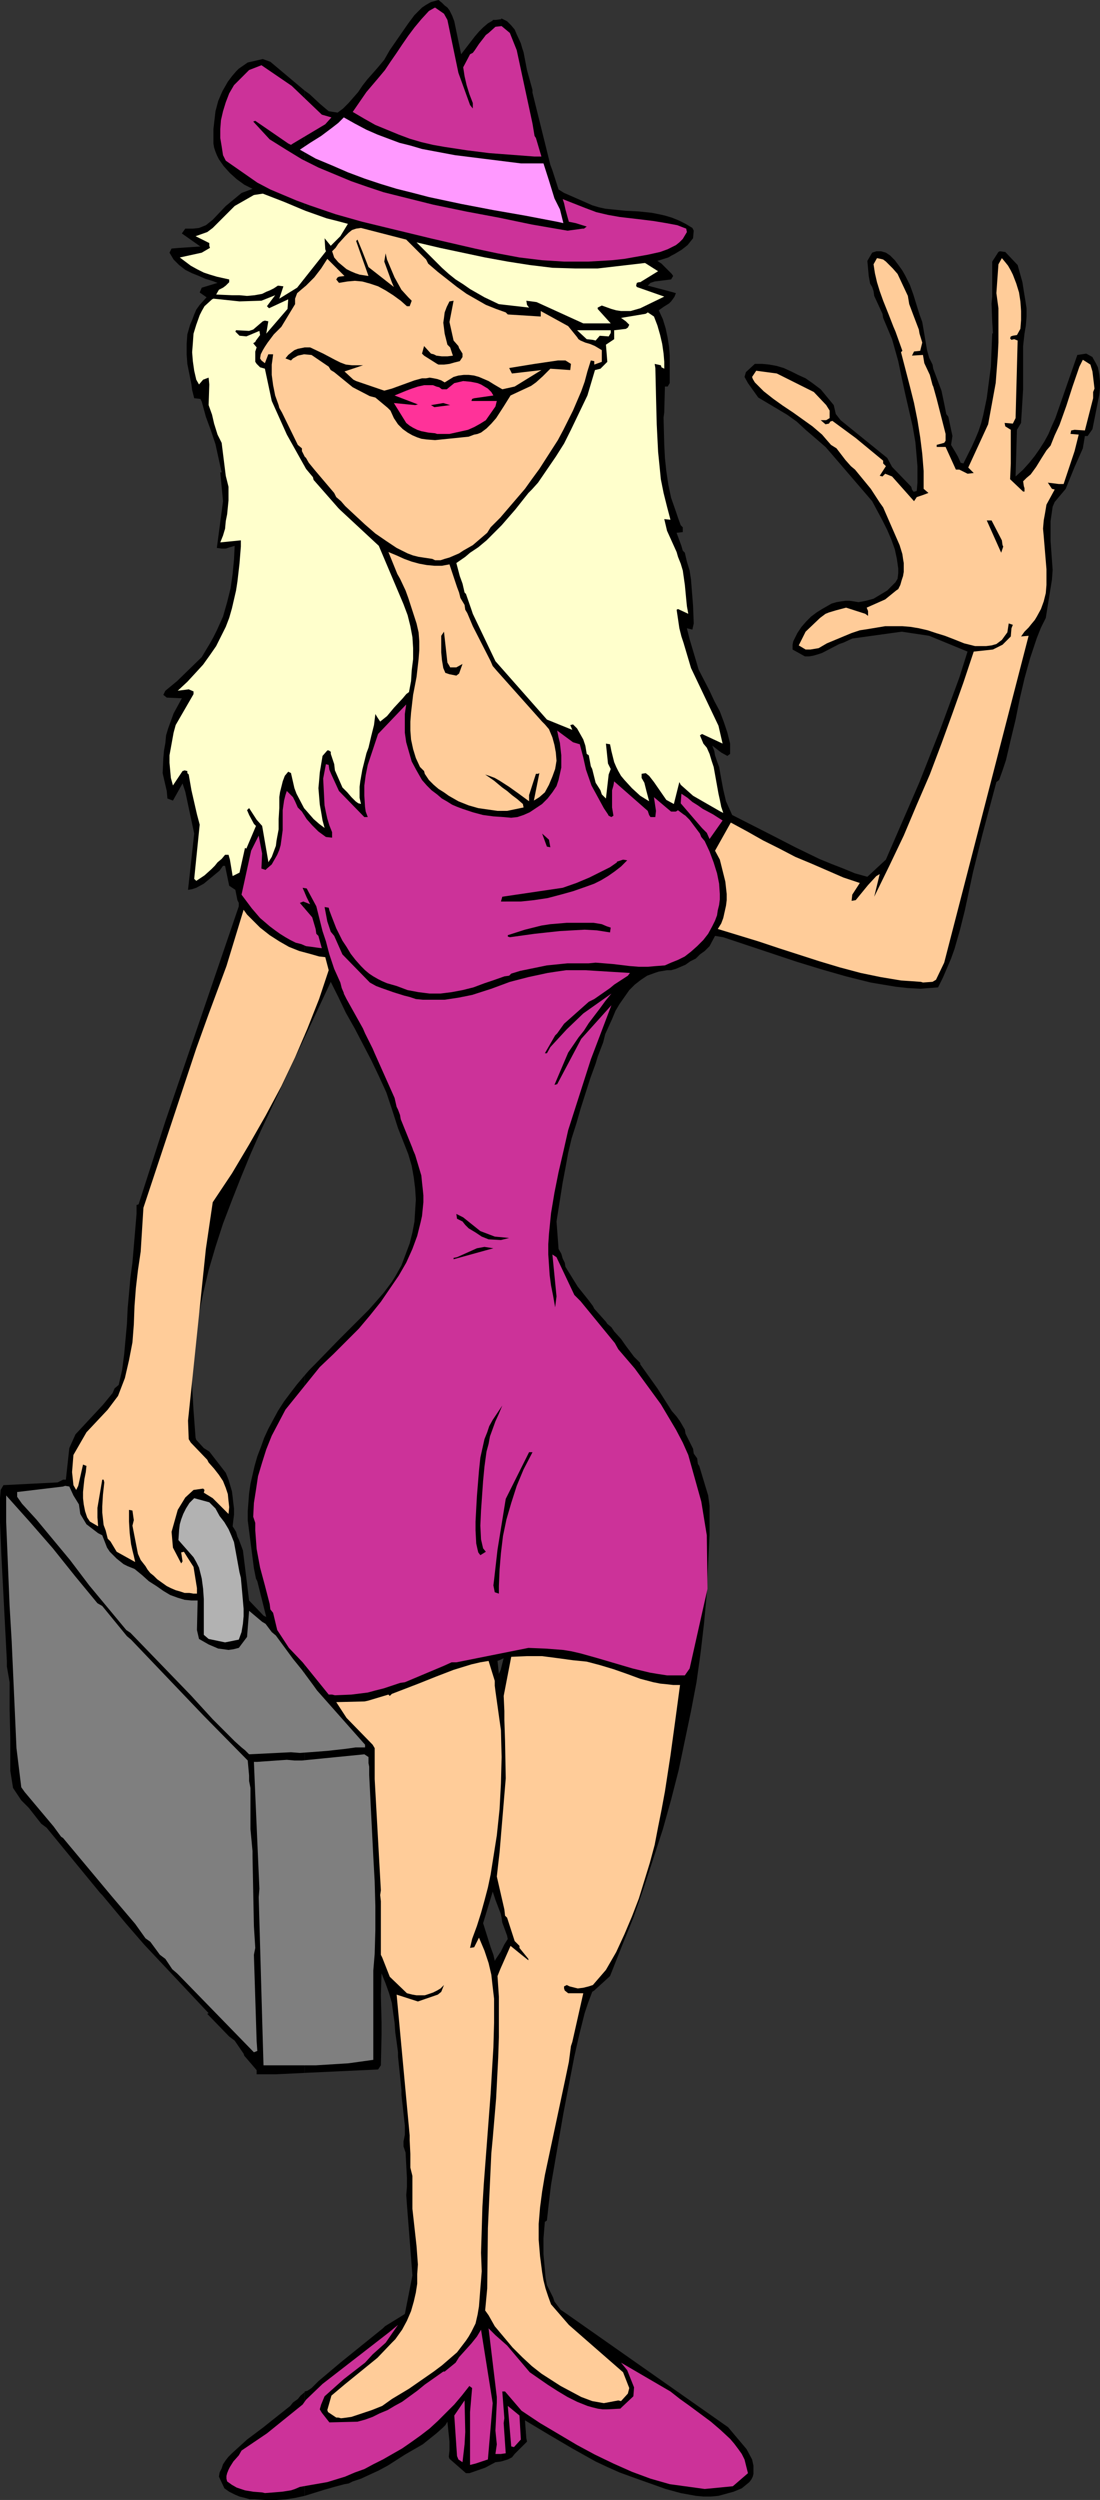 <?xml version="1.0" encoding="UTF-8" standalone="no"?>
<svg
   version="1.0"
   width="68.529mm"
   height="155.668mm"
   id="svg44"
   sodipodi:docname="Woman Waving 2.wmf"
   xmlns:inkscape="http://www.inkscape.org/namespaces/inkscape"
   xmlns:sodipodi="http://sodipodi.sourceforge.net/DTD/sodipodi-0.dtd"
   xmlns="http://www.w3.org/2000/svg"
   xmlns:svg="http://www.w3.org/2000/svg">
  <rect width="100%" height="100%" fill="#333333" stroke="none"/>
  <sodipodi:namedview
     id="namedview44"
     pagecolor="#ffffff"
     bordercolor="#000000"
     borderopacity="0.25"
     inkscape:showpageshadow="2"
     inkscape:pageopacity="0.0"
     inkscape:pagecheckerboard="0"
     inkscape:deskcolor="#d1d1d1"
     inkscape:document-units="mm" />
  <defs
     id="defs1">
    <pattern
       id="WMFhbasepattern"
       patternUnits="userSpaceOnUse"
       width="6"
       height="6"
       x="0"
       y="0" />
  </defs>
  <path
     style="fill:#000000;fill-opacity:1;fill-rule:evenodd;stroke:none"
     d="m 117.951,459.242 v 120.062 l 1.616,-0.485 0.969,-0.485 0.646,-0.808 2.908,-2.909 -0.162,-0.808 -0.323,-4.201 5.655,3.393 5.494,3.232 5.494,3.07 2.747,1.293 2.908,1.293 3.555,1.293 7.271,2.585 3.555,0.97 1.777,0.323 1.777,0.323 1.777,0.162 h 1.777 l 1.777,-0.162 1.777,-0.485 1.777,-0.485 1.939,-0.808 1.777,-1.454 0.485,-0.646 0.323,-0.646 0.162,-0.646 v -0.646 -1.293 l -0.323,-1.454 -1.293,-2.424 -4.363,-5.171 -38.455,-26.986 -0.969,-0.646 -1.454,-1.939 -0.323,-0.97 -1.454,-2.909 -0.323,-1.778 -0.162,-1.939 -0.323,-3.555 v -3.717 l 0.323,-3.878 0.485,-0.323 0.485,-4.363 0.485,-4.04 1.454,-8.403 1.454,-8.403 1.616,-8.403 0.969,-5.009 1.131,-5.009 1.293,-5.171 0.808,-2.424 0.969,-2.585 0.485,-0.323 3.716,-3.393 2.747,-6.948 2.747,-6.787 2.424,-6.948 2.262,-6.948 2.262,-6.948 1.939,-6.948 1.777,-6.948 1.454,-6.948 1.454,-6.948 1.293,-6.787 0.969,-6.948 0.808,-6.948 0.646,-6.948 0.323,-6.948 0.323,-6.948 v -6.787 l -0.323,-2.424 -2.1,-6.948 -0.323,-0.485 -0.162,-1.293 -0.808,-1.131 -0.162,-1.131 -1.777,-3.555 -0.162,-0.97 -1.131,-1.939 -0.808,-1.131 -1.131,-1.293 -3.393,-5.333 -4.039,-5.656 v -0.323 l -1.454,-1.454 -1.939,-2.585 -1.131,-1.616 -1.616,-1.778 -0.646,-0.97 -0.969,-0.808 -0.323,-0.485 -2.747,-3.07 -0.323,-0.646 -0.969,-1.293 -2.585,-3.232 -2.908,-4.686 -0.162,-0.97 -0.485,-0.97 -0.323,-1.131 -0.646,-1.131 -0.485,-6.464 1.454,-9.211 0.646,-3.393 0.646,-3.555 0.808,-3.393 1.131,-3.555 0.969,-3.393 1.131,-3.555 1.131,-3.555 1.293,-3.555 0.485,-1.616 1.293,-3.393 0.485,-1.939 1.616,-3.555 0.808,-1.939 0.969,-1.616 1.131,-1.616 1.131,-1.616 1.293,-1.293 1.454,-1.131 1.454,-0.97 1.777,-0.646 0.969,-0.323 0.969,-0.162 0.969,-0.162 h 0.969 l 1.131,-0.323 1.131,-0.485 1.131,-0.485 1.131,-0.808 1.293,-0.646 0.969,-0.97 1.131,-0.808 1.131,-1.131 1.293,-2.424 1.939,0.323 5.817,1.939 11.633,3.878 5.817,1.778 5.655,1.616 5.817,1.454 2.908,0.485 2.908,0.485 2.908,0.323 2.908,0.162 4.201,-0.323 1.131,-2.262 0.969,-2.262 0.969,-2.262 0.808,-2.262 1.293,-4.525 1.131,-4.525 0.969,-4.525 0.969,-4.525 1.131,-4.525 1.131,-4.525 3.232,-12.119 0.646,-0.485 0.808,-2.262 0.808,-2.424 1.131,-4.848 1.131,-4.686 0.969,-4.848 1.131,-4.848 1.293,-4.686 1.616,-4.848 0.969,-2.424 1.131,-2.262 1.454,-9.049 0.162,-2.262 -0.162,-2.262 -0.162,-2.262 -0.162,-2.262 v -2.424 -2.262 l 0.323,-2.262 0.162,-1.131 0.485,-1.131 2.585,-3.07 2.1,-5.171 1.939,-4.363 0.485,-2.909 h 0.646 l 1.131,-1.616 1.616,-8.08 0.162,-1.616 V 89.683 l -0.162,-1.616 -0.323,-1.616 -0.485,-0.97 -0.646,-1.131 -0.162,-0.323 -1.454,-0.808 -2.1,0.323 -1.293,3.717 -1.293,3.717 -1.293,3.717 -1.293,3.717 -0.808,1.777 -0.808,1.939 -0.969,1.778 -1.131,1.778 -1.131,1.616 -1.293,1.616 -1.454,1.616 -1.777,1.616 0.323,-10.988 0.969,-1.616 0.485,-7.918 V 81.442 l 0.323,-2.909 0.323,-1.939 0.162,-2.101 v -1.939 l -0.323,-2.101 -0.323,-1.939 -0.323,-2.101 -1.131,-4.04 -2.908,-3.07 -1.293,-0.162 -0.323,0.162 -1.454,2.262 v 8.241 l -0.162,1.616 0.162,4.363 0.162,2.585 -0.162,0.162 -0.323,7.756 -0.485,3.717 -0.485,3.717 -0.808,3.878 -0.485,1.939 -0.646,1.939 -0.808,1.939 -0.808,1.778 -0.969,1.939 -0.969,1.939 -0.646,-0.162 -0.646,-1.454 -0.646,-1.131 -0.969,-1.616 0.323,-2.101 -0.969,-4.525 -0.485,-0.646 -0.485,-2.424 -0.646,-3.07 -1.939,-5.171 -0.162,-0.97 -0.808,-1.616 -0.485,-1.778 -1.131,-6.625 -0.646,-1.778 -1.454,-4.686 -0.808,-2.262 -1.131,-2.262 -0.646,-1.131 -0.808,-1.131 -0.969,-1.293 -1.131,-1.131 -0.969,-0.646 -1.131,-0.323 h -1.131 l -0.969,0.323 -1.131,1.939 0.162,1.778 0.162,1.778 0.323,1.778 0.485,0.808 0.323,0.97 0.162,1.131 1.939,4.201 0.162,0.97 2.1,5.009 1.454,5.171 0.808,3.878 0.808,3.717 1.777,7.756 0.646,3.717 0.323,3.717 0.162,1.939 v 1.939 1.939 l -0.162,1.939 -0.485,0.162 h -0.323 l -0.323,-0.485 -0.162,-0.646 -4.524,-4.686 -1.131,-2.101 -10.987,-8.888 -1.131,-1.454 -0.485,-2.101 -3.07,-3.717 -1.939,-1.454 -1.616,-1.131 -1.777,-0.808 -1.616,-0.808 -1.777,-0.808 -1.616,-0.485 -1.777,-0.323 -1.616,-0.162 h -1.777 l -2.1,1.939 -0.323,1.131 0.808,1.454 2.424,3.393 6.786,4.04 1.131,0.808 1.131,0.808 2.1,1.939 2.262,1.939 2.424,2.101 1.131,1.293 8.887,10.342 0.969,1.131 2.424,4.525 1.131,2.262 0.969,2.262 0.808,2.262 0.485,2.262 0.323,2.262 v 1.131 l -0.162,1.293 -0.485,0.808 -1.939,1.939 -1.616,0.97 -1.616,0.97 -1.777,0.485 -0.808,0.162 -0.969,0.162 -0.969,-0.162 -1.131,-0.162 h -0.969 l -1.131,0.162 -0.969,0.162 -1.131,0.323 -1.131,0.646 -1.131,0.646 -1.293,0.808 -1.293,0.97 -1.131,1.131 -1.131,1.293 -0.969,1.454 -0.646,1.293 -0.323,0.646 -0.162,0.808 v 0.485 0.646 l 2.908,1.616 h 0.969 l 0.969,-0.162 1.131,-0.323 0.969,-0.323 4.039,-2.101 0.969,-0.323 2.1,-0.97 11.633,-1.616 6.463,0.97 9.048,3.717 -1.939,6.14 -2.262,6.14 -2.262,6.14 -2.424,6.14 -2.424,6.14 -2.585,5.979 -5.332,12.281 -4.363,4.04 -2.908,-0.808 -2.747,-1.131 -2.908,-1.131 -2.747,-1.131 -5.655,-2.747 -5.655,-2.909 -9.21,-4.686 -1.454,-3.232 -0.646,-2.747 -0.485,-2.585 -0.485,-2.747 -0.485,-1.293 -0.485,-1.454 -0.162,-0.97 -0.485,-1.293 2.1,1.616 1.454,0.808 0.646,-0.485 v -1.293 -1.131 l -0.646,-2.585 -0.808,-2.424 -0.969,-2.585 -1.293,-2.424 -1.131,-2.424 -2.585,-5.009 -0.323,-1.131 -1.777,-5.979 -0.646,-2.585 1.293,0.323 0.323,-1.454 -0.162,-4.201 -0.323,-4.04 -0.162,-2.101 -0.323,-2.101 -0.646,-2.101 -0.485,-2.101 -0.485,-0.485 -0.323,-1.131 -1.131,-3.07 1.454,-0.162 v -1.131 l -0.485,-0.485 -0.646,-1.778 -0.485,-1.454 -1.131,-3.232 -0.646,-3.07 -0.485,-3.232 -0.323,-3.07 -0.162,-3.232 -0.162,-6.302 0.162,-1.131 0.162,-6.14 h 0.646 l 0.485,-0.808 v -4.363 -2.101 l -0.162,-2.101 -0.323,-2.101 -0.485,-2.262 -0.646,-2.101 -0.969,-2.101 1.131,-0.808 1.293,-0.808 0.485,-0.485 0.485,-0.646 0.323,-0.485 0.323,-0.808 -1.131,-0.323 -5.494,-1.454 0.646,-0.646 0.969,-0.323 3.878,-0.485 0.485,-0.808 -0.323,-0.485 -2.424,-2.424 -0.969,-0.646 2.585,-0.808 0.808,-0.485 0.646,-0.323 1.616,-0.97 0.646,-0.485 0.808,-0.646 0.646,-0.808 0.646,-0.808 0.162,-1.778 -0.323,-0.646 -1.616,-0.97 -1.616,-0.808 -1.616,-0.646 -1.616,-0.485 -1.454,-0.323 -1.616,-0.323 -3.07,-0.323 -3.232,-0.162 -3.07,-0.323 -1.616,-0.162 -1.454,-0.323 -1.616,-0.485 -1.454,-0.646 -5.17,-2.262 -1.293,-0.808 -1.454,-4.525 -0.485,-1.293 -4.201,-16.967 v -0.646 l -1.293,-4.686 -0.808,-4.201 -0.323,-0.97 -0.323,-1.131 -0.969,-2.101 -0.485,-1.131 -0.808,-0.97 -0.969,-0.97 -1.293,-0.646 -0.162,0.162 V 390.566 l 0.646,-0.323 -0.646,2.585 v 57.688 l 0.162,0.808 0.162,1.131 1.131,3.07 0.162,0.808 -0.808,1.293 z"
     id="path1" />
  <path
     style="fill:#000000;fill-opacity:1;fill-rule:evenodd;stroke:none"
     d="M 117.951,390.566 V 4.525 l -1.293,0.162 V 447.123 l 1.293,3.393 v -57.688 l -0.485,1.131 -0.323,-3.07 z"
     id="path2" />
  <path
     style="fill:#000000;fill-opacity:1;fill-rule:evenodd;stroke:none"
     d="m 117.951,579.304 v -120.062 l -1.293,1.939 v 118.285 z"
     id="path3" />
  <path
     style="fill:#000000;fill-opacity:1;fill-rule:evenodd;stroke:none"
     d="M 116.658,447.123 V 4.686 h -0.646 v 0.162 l -1.131,0.646 -1.131,0.97 -0.969,0.97 -0.969,1.131 -1.616,2.101 -1.616,2.101 -1.616,-7.756 -0.485,-1.293 -0.646,-1.293 -0.485,-0.646 -0.646,-0.485 -0.646,-0.646 L 103.247,0 v 0 l -1.777,0.485 -1.131,0.646 -0.969,0.646 -0.808,0.808 -0.969,0.97 -1.454,1.939 -1.454,2.101 -1.454,2.101 -1.454,2.101 -1.293,2.262 -1.616,1.939 -2.424,2.747 -1.131,1.454 -0.969,1.454 -1.131,1.293 -1.131,1.293 -1.293,1.293 -1.293,0.97 -2.1,-0.323 -2.1,-1.778 -2.424,-2.262 -1.131,-0.808 V 244.164 l 6.14,-13.089 1.777,3.555 1.777,3.717 2.1,3.717 1.939,3.717 1.939,3.717 1.777,3.717 1.777,3.878 1.293,3.878 1.454,4.525 2.424,6.14 0.808,2.747 0.485,2.747 0.323,2.585 0.162,2.585 -0.323,5.171 -0.485,2.585 -0.646,2.585 -0.969,2.585 -0.969,2.585 -1.454,2.585 -0.808,1.293 -0.969,1.293 -0.969,1.293 -1.131,1.293 -1.131,1.293 -1.293,1.454 -7.109,7.11 -5.494,5.656 -1.293,1.293 -1.131,1.293 v 164.177 l 17.289,-0.808 0.646,-0.97 0.162,-7.11 v -3.07 l -0.162,-6.302 0.162,-5.171 0.969,2.424 0.808,2.262 0.646,2.262 0.323,2.424 0.323,2.262 0.162,2.262 0.323,2.262 0.323,2.424 v 0.97 l 0.808,7.918 v 1.131 l 0.808,7.272 v 2.101 l -0.323,1.616 v 1.131 l 0.485,1.454 0.323,5.979 v 1.131 0.97 l -0.162,1.939 0.162,2.262 1.293,16.644 -1.777,9.049 -0.485,0.323 -4.201,2.585 -0.485,0.485 -10.018,8.08 -5.17,4.363 -1.616,1.616 -0.969,0.646 -0.646,0.162 v 0.162 24.4 l 4.686,-1.454 2.262,-0.646 2.424,-0.646 0.969,-0.162 0.969,-0.485 1.939,-0.646 2.1,-0.97 2.1,-0.97 2.1,-1.131 4.039,-2.585 4.201,-2.424 1.616,-1.293 1.616,-1.293 1.454,-1.293 0.646,-0.646 0.485,-0.808 0.485,4.686 v 2.101 l -0.162,1.454 0.162,0.485 3.878,3.393 h 0.808 l 0.485,-0.162 3.232,-1.131 2.424,-1.293 v -118.285 l -0.162,0.323 -0.323,-1.454 -0.646,-1.778 -1.777,-5.656 2.262,-7.433 0.485,1.454 z"
     id="path4" />
  <path
     style="fill:#000000;fill-opacity:1;fill-rule:evenodd;stroke:none"
     d="M 71.74,244.164 V 21.33 l -8.079,-6.787 -1.777,-0.646 -3.555,0.808 -2.1,1.454 -0.646,0.646 -0.969,1.131 -0.969,1.293 -0.646,1.131 -0.646,1.131 -0.485,1.131 -0.485,1.131 -0.646,2.424 -0.485,4.201 v 1.616 0.808 0.97 l 0.162,0.97 0.323,0.97 0.323,0.808 0.485,0.97 1.131,1.616 1.454,1.616 1.616,1.454 1.777,1.293 1.939,0.97 -2.585,0.97 -3.716,3.07 -3.07,3.232 -0.808,0.646 -0.808,0.646 -0.808,0.323 -0.808,0.323 -1.454,0.162 H 43.626 l -0.808,1.131 4.363,3.07 -4.847,0.323 -1.939,0.162 -0.485,0.97 0.485,0.808 0.485,0.808 0.646,0.646 0.646,0.646 1.454,1.131 1.616,0.808 1.616,0.646 1.454,0.646 1.616,0.485 1.293,0.485 -3.716,1.131 -0.485,1.131 1.616,1.131 -1.616,1.778 -0.808,1.131 -0.485,1.131 -0.485,1.293 -0.485,1.131 -0.646,2.262 -0.162,2.262 v 2.424 l 0.162,2.262 0.485,2.424 0.485,2.424 0.162,1.293 0.485,1.939 1.454,0.162 0.323,0.646 0.969,3.555 1.131,3.07 1.131,3.393 1.454,6.625 h -0.323 l 0.646,6.787 -1.454,10.988 1.131,0.162 h 0.969 l 0.969,-0.323 1.131,-0.323 -0.162,3.232 -0.323,3.393 -0.485,3.393 -0.808,3.232 -0.969,3.393 -1.454,3.232 -0.808,1.616 -0.808,1.454 -0.969,1.616 -0.969,1.616 -5.817,5.656 -2.747,2.262 -0.485,0.97 0.808,0.646 3.555,0.162 -0.969,1.778 -0.969,1.778 -0.646,1.778 -0.646,1.778 -0.485,1.616 -0.162,1.778 -0.323,1.778 -0.162,1.778 -0.162,3.555 0.969,4.201 0.162,1.778 1.293,0.485 2.262,-4.04 0.646,1.939 2.1,9.857 -1.454,13.25 0.969,-0.162 0.969,-0.323 1.777,-0.97 3.716,-3.07 0.808,-1.131 h 0.485 l 0.969,4.686 1.454,0.97 0.485,2.424 0.323,0.646 v 0.808 l -9.048,26.501 -8.24,24.077 -6.301,19.553 -0.485,0.162 v 2.101 l -0.969,11.473 -0.485,3.555 -0.323,3.717 -0.323,3.555 -0.162,3.555 -0.323,3.555 -0.323,3.555 -0.485,3.717 -0.808,3.555 -0.969,0.808 -0.485,1.131 -2.262,2.747 -6.463,6.948 -1.454,3.232 -0.808,7.433 h -0.646 l -1.293,0.646 -12.765,0.646 -0.646,1.131 L 0,352.592 v 1.939 3.717 l 0.162,3.878 0.162,3.878 1.293,24.885 v 1.293 l 0.646,3.717 v 6.464 l 0.162,6.625 v 1.778 5.979 l 0.646,4.04 1.939,2.909 1.777,1.778 2.908,3.717 1.293,0.97 12.603,15.351 0.485,0.485 5.655,6.787 4.201,4.848 15.188,16.159 -0.323,0.162 5.17,5.333 1.293,0.97 2.1,3.07 0.162,0.485 2.908,3.393 v 0.97 h 4.524 l 6.786,-0.323 V 323.667 l -1.777,2.101 -1.616,2.101 -1.454,1.939 -1.454,2.262 -1.131,2.101 -1.131,2.101 -0.969,2.101 -0.808,2.262 -0.808,2.101 -0.646,2.262 -0.485,2.101 -0.485,2.101 -0.323,2.262 -0.162,2.101 -0.162,2.101 v 2.101 l 1.454,11.311 0.485,2.424 0.323,0.646 0.323,1.293 1.777,7.11 -0.646,-0.323 -3.393,-3.555 -1.454,-11.796 -0.969,-2.585 -0.323,-0.646 -0.323,-1.131 -0.485,-0.808 -0.323,-0.485 0.162,-1.454 0.162,-1.293 v -1.454 l -0.162,-1.293 -0.162,-1.454 -0.162,-1.293 -0.808,-2.747 -0.646,-1.616 -3.878,-5.009 -1.293,-0.808 -1.777,-1.939 -0.162,-0.485 -0.485,-6.464 -0.162,-2.909 -0.162,-2.585 v -2.909 l 0.162,-2.585 0.485,-5.494 0.808,-5.494 1.131,-5.494 1.293,-5.494 1.616,-5.494 1.777,-5.494 2.1,-5.494 2.1,-5.332 2.262,-5.494 2.424,-5.494 5.17,-10.988 z"
     id="path5" />
  <path
     style="fill:#000000;fill-opacity:1;fill-rule:evenodd;stroke:none"
     d="m 71.74,587.384 v -24.4 l -0.969,0.808 -0.646,0.808 -1.131,0.808 -0.646,0.808 -4.686,3.717 -1.616,1.293 -3.878,2.909 -1.777,1.616 -1.777,1.616 -0.808,0.808 -0.646,0.808 -0.646,0.97 -0.323,0.97 -0.485,0.97 -0.162,0.97 1.293,2.747 1.131,0.808 1.293,0.646 1.131,0.485 1.293,0.323 1.131,0.323 h 1.131 l 2.424,0.162 h 0.485 2.262 l 2.262,-0.162 2.1,-0.323 z"
     id="path6" />
  <path
     style="fill:#cc3299;fill-opacity:1;fill-rule:evenodd;stroke:none"
     d="m 61.722,586.576 -2.1,-0.162 -1.939,-0.323 -0.969,-0.323 -0.969,-0.323 -1.131,-0.646 -1.131,-0.808 -0.162,-0.646 v -0.646 l 0.162,-0.646 0.323,-0.808 0.323,-0.646 0.808,-1.293 1.293,-1.454 0.646,-1.131 5.978,-4.04 8.402,-6.787 0.808,-1.131 3.878,-3.717 15.834,-12.281 1.939,-1.616 -2.908,4.201 -3.07,2.747 -1.777,1.939 -5.009,3.878 -4.524,4.04 -0.808,1.939 -0.323,1.131 0.485,0.808 1.777,2.262 6.625,-0.162 1.777,-0.485 1.777,-0.646 1.616,-0.808 1.939,-0.808 1.616,-0.97 1.777,-0.97 1.777,-1.293 1.777,-1.293 1.777,-1.454 4.363,-3.07 h 0.323 l 2.585,-2.101 0.808,-1.293 2.908,-3.232 1.293,-1.616 0.485,-0.808 0.485,-0.808 2.747,17.29 -1.131,13.25 -0.485,0.162 -2.424,0.808 -1.293,0.323 v -5.656 -6.787 l 0.485,-5.656 -0.646,-0.485 -1.777,2.262 -1.777,2.101 -1.939,1.939 -1.939,1.939 -1.939,1.778 -2.1,1.616 -2.262,1.616 -2.1,1.454 -2.262,1.293 -2.262,1.293 -2.262,1.131 -2.1,1.131 -2.262,0.808 -2.262,0.97 -2.1,0.646 -2.1,0.646 -3.716,0.646 -2.747,0.485 -1.131,0.485 -0.969,0.323 -2.1,0.323 -1.939,0.162 -2.1,0.162 z"
     id="path7" />
  <path
     style="fill:#cc3299;fill-opacity:1;fill-rule:evenodd;stroke:none"
     d="m 165.939,585.768 -8.24,-1.131 -4.524,-1.293 -4.363,-1.616 -4.363,-1.939 -4.363,-2.101 -4.201,-2.262 -4.363,-2.585 -4.363,-2.585 -4.363,-2.909 -3.878,-4.525 h -0.646 l 0.485,6.302 -0.162,1.131 0.485,7.11 -1.131,0.162 h -1.293 l 0.323,-2.262 -0.323,-3.232 0.323,-6.625 v -1.293 l -1.939,-16.159 1.616,1.616 2.747,2.424 5.332,6.302 2.1,1.454 2.1,1.454 2.262,1.454 2.424,1.454 2.262,1.131 2.424,0.97 1.131,0.323 1.293,0.323 1.131,0.162 h 1.131 l 3.07,-0.162 0.323,-0.323 2.747,-2.585 0.162,-2.101 -1.616,-4.04 -1.454,-1.778 11.633,6.787 2.262,1.778 2.262,1.616 5.009,3.717 2.262,1.939 2.262,2.101 0.969,1.131 0.969,1.293 0.808,1.131 0.646,1.293 0.808,3.232 -3.555,3.07 z"
     id="path8" />
  <path
     style="fill:#cc3299;fill-opacity:1;fill-rule:evenodd;stroke:none"
     d="m 108.902,579.466 -0.969,-0.646 -0.323,-0.808 -0.646,-9.534 2.424,-3.555 0.162,7.433 -0.162,2.909 z"
     id="path9" />
  <path
     style="fill:#cc3299;fill-opacity:1;fill-rule:evenodd;stroke:none"
     d="m 120.374,575.749 -0.808,-9.534 2.747,2.262 0.323,5.656 -1.616,1.778 z"
     id="path10" />
  <path
     style="fill:#ffcc99;fill-opacity:1;fill-rule:evenodd;stroke:none"
     d="m 79.657,568.962 h -0.485 l -1.939,-1.293 -0.162,-0.485 0.969,-3.393 3.07,-2.585 7.756,-6.302 3.393,-3.555 0.808,-0.808 1.616,-2.262 1.131,-2.101 0.969,-2.262 0.646,-2.262 0.485,-2.101 0.323,-2.101 v -2.262 l 0.162,-2.262 -0.323,-4.363 -0.485,-4.363 -0.485,-4.363 v -2.262 -2.101 -3.393 l -0.485,-1.939 v -1.131 -2.101 l -0.162,-3.232 v -1.131 l -3.07,-33.126 5.009,1.616 4.686,-1.616 0.808,-0.646 0.646,-1.616 -0.808,0.808 -0.808,0.485 -0.969,0.485 -0.969,0.323 -0.969,0.323 h -0.969 -0.969 l -0.969,-0.162 -1.293,-0.323 -4.039,-3.878 -1.777,-4.525 -0.323,-0.646 v -12.604 l -0.162,-1.454 0.162,-1.131 -1.454,-26.178 v -7.272 l -0.485,-0.808 -6.14,-6.302 -2.424,-3.717 6.625,-0.162 0.808,-0.162 4.847,-1.454 0.323,0.323 0.485,-0.485 6.301,-2.424 4.039,-1.616 4.201,-1.616 2.1,-0.646 2.1,-0.646 2.1,-0.485 1.939,-0.323 1.454,4.686 v 1.131 l 0.162,1.293 1.293,9.211 0.162,6.302 -0.162,6.14 -0.323,6.14 -0.646,6.14 -0.969,6.14 -0.485,3.07 -0.646,3.07 -0.808,3.07 -0.808,2.909 -0.969,3.07 -1.131,3.07 -0.485,2.101 0.969,-0.162 1.131,-2.262 1.293,3.07 0.485,1.454 0.485,1.454 0.646,2.747 0.323,2.909 0.323,2.747 v 2.909 2.747 l -0.162,5.817 -0.323,5.333 -0.323,5.494 -0.808,10.665 -0.808,10.665 -0.323,5.332 -0.162,5.494 -0.162,5.333 0.162,4.363 -0.162,2.101 -0.162,1.939 -0.323,4.201 -0.323,1.939 -0.485,2.101 -0.485,0.97 -0.485,0.97 -0.646,1.131 -0.646,0.97 -2.1,2.747 -3.555,3.07 -1.939,1.454 -5.817,4.04 -4.039,2.424 -1.131,0.808 -1.131,0.808 -2.424,0.97 -2.424,0.808 -2.424,0.808 -1.131,0.162 -1.293,0.162 z"
     id="path11" />
  <path
     style="fill:#ffcc99;fill-opacity:1;fill-rule:evenodd;stroke:none"
     d="m 142.187,565.569 -2.747,-0.485 -2.585,-0.97 -2.424,-1.293 -2.424,-1.293 -2.262,-1.454 -2.262,-1.454 -2.262,-1.778 -2.262,-2.101 -2.262,-2.262 -4.201,-5.009 -1.454,-2.585 -0.808,-1.131 0.485,-5.171 0.162,-14.22 0.808,-17.613 0.323,-3.393 0.808,-9.534 0.485,-9.534 0.162,-4.848 v -4.848 -4.686 l -0.323,-4.848 0.646,-1.616 2.424,-5.494 2.585,2.101 1.616,1.293 v -0.323 l -2.1,-2.585 v -0.485 l -1.131,-1.131 -1.777,-5.494 -0.485,-0.485 -0.162,-1.454 -1.777,-7.756 0.323,-2.909 0.323,-2.747 0.485,-5.817 0.485,-5.817 0.485,-5.817 -0.162,-8.726 -0.162,-5.009 v -2.101 l -0.162,-3.555 1.777,-9.211 3.716,-0.162 h 3.555 l 3.716,0.485 3.555,0.485 1.616,0.162 1.616,0.162 3.07,0.808 3.232,0.97 3.232,1.131 3.07,1.131 3.07,0.808 1.616,0.323 1.616,0.162 1.454,0.162 h 1.616 l -1.131,8.403 -1.131,8.241 -1.293,8.403 -0.808,4.363 -0.808,4.04 -0.808,4.201 -1.131,4.201 -1.293,4.201 -1.293,4.201 -1.616,4.201 -1.777,4.201 -1.939,4.201 -2.424,4.201 -3.07,3.555 -0.969,0.323 -1.293,0.323 -1.293,0.162 -1.293,-0.323 -0.646,-0.162 -0.646,-0.323 -0.646,0.323 v 0.485 l 0.162,0.485 0.808,0.646 h 3.555 l -2.585,11.473 -0.323,0.97 -0.485,3.717 -0.808,3.878 -1.616,7.595 -1.616,7.595 -1.616,7.595 -0.646,3.878 -0.485,3.717 -0.323,3.878 v 3.717 l 0.323,3.878 0.485,3.717 0.323,1.939 0.485,1.939 0.646,1.939 0.646,1.778 4.201,4.848 3.878,3.393 8.887,7.756 1.454,3.717 -0.323,1.293 -1.616,1.778 -0.646,-0.162 z"
     id="path12" />
  <path
     style="fill:#7f7f7f;fill-opacity:1;fill-rule:evenodd;stroke:none"
     d="m 62.045,486.066 -0.162,-5.494 -0.969,-34.096 0.162,-1.939 -0.969,-22.138 -0.323,-7.756 h 0.808 l 6.948,-0.485 1.777,0.162 h 1.777 l 14.703,-1.454 0.969,0.646 v 1.454 l 0.162,0.808 v 1.939 l 0.969,19.229 0.323,5.817 0.162,5.817 v 5.656 l -0.162,5.656 -0.323,3.878 v 15.998 5.009 l -5.817,0.808 -7.756,0.485 h -0.969 -2.585 -4.039 -1.131 z"
     id="path13" />
  <path
     style="fill:#7f7f7f;fill-opacity:1;fill-rule:evenodd;stroke:none"
     d="m 59.783,482.996 -17.45,-17.937 -0.646,-0.646 -1.131,-0.97 -1.616,-2.424 -1.293,-0.97 -2.262,-3.07 -1.131,-0.808 -2.424,-3.393 -5.494,-6.464 -11.472,-13.735 -0.485,-0.323 -1.777,-2.424 L 5.817,421.753 5.009,420.622 3.878,411.411 3.393,400.584 2.747,386.203 2.262,377.962 1.454,358.248 v -2.101 -1.131 -3.07 l 2.747,3.07 2.747,3.07 5.494,6.302 5.17,6.464 5.332,6.464 1.131,0.646 5.817,7.11 0.969,0.808 17.127,17.937 10.341,10.503 0.323,3.555 v 1.293 l 0.323,1.616 v 9.695 l 0.485,5.171 v 1.293 l 0.323,16.321 0.323,5.171 -0.323,1.616 0.646,20.36 0.162,2.262 z"
     id="path14" />
  <path
     style="fill:#7f7f7f;fill-opacity:1;fill-rule:evenodd;stroke:none"
     d="m 58.652,412.865 -0.969,-0.97 -0.808,-0.646 -1.616,-1.454 -5.17,-5.171 -5.17,-5.656 -14.219,-14.705 -0.969,-0.646 -8.725,-10.503 -4.524,-5.979 -7.917,-9.534 -3.393,-3.717 -1.131,-1.616 v -1.131 l 10.826,-1.293 0.485,-0.162 0.969,0.162 0.969,2.101 1.293,2.101 0.323,2.262 1.454,2.424 2.747,2.101 0.969,0.485 1.131,2.909 0.646,0.97 0.808,0.808 0.808,0.808 0.808,0.646 0.808,0.646 0.969,0.485 0.808,0.323 0.808,0.323 1.777,1.454 1.616,1.454 1.777,1.131 1.616,1.131 1.616,0.97 1.777,0.646 1.616,0.485 1.616,0.162 h 1.454 l -0.162,6.948 0.485,2.101 2.262,1.293 1.131,0.485 1.131,0.485 1.293,0.162 1.131,0.162 1.131,-0.162 1.293,-0.323 1.939,-2.585 0.485,-6.14 3.07,2.585 0.808,0.485 1.454,1.939 0.969,0.808 4.039,5.494 2.1,2.585 2.747,3.717 0.808,1.131 11.31,12.766 v 0.646 h -2.262 l -2.262,0.323 -4.363,0.485 -4.201,0.323 -2.262,0.162 -2.1,-0.162 z"
     id="path15" />
  <path
     style="fill:#cc3299;fill-opacity:1;fill-rule:evenodd;stroke:none"
     d="m 78.203,398.807 h -0.808 l -6.14,-7.595 -3.232,-3.393 -2.747,-4.201 -0.969,-4.04 -0.646,-0.808 -0.162,-1.293 -1.131,-4.363 -1.131,-4.201 -0.808,-4.363 -0.323,-4.363 v -1.778 l -0.485,-1.454 0.162,-3.232 0.485,-3.07 0.485,-3.232 0.969,-3.232 0.969,-3.07 1.293,-3.232 1.616,-3.07 1.616,-3.07 8.079,-10.019 3.232,-3.07 3.07,-3.07 2.908,-2.909 2.585,-3.07 2.585,-3.232 2.1,-3.07 2.1,-3.07 1.777,-3.07 1.454,-3.232 1.131,-3.07 0.808,-3.232 0.323,-1.454 0.162,-1.616 0.162,-1.616 v -1.616 l -0.162,-1.616 -0.162,-1.454 -0.162,-1.616 -0.485,-1.616 -0.485,-1.616 -0.485,-1.616 -0.485,-1.131 -0.162,-0.485 -2.747,-6.787 -0.162,-0.97 -0.485,-1.293 -0.323,-0.646 -0.485,-2.101 -4.686,-10.503 -0.485,-1.131 -1.777,-3.555 -0.485,-1.131 -3.878,-6.948 -0.646,-1.293 v -0.162 l -0.485,-1.131 -0.323,-1.293 -1.454,-3.232 -1.131,-3.393 -0.808,-3.07 -0.808,-2.424 -1.454,-5.817 -2.262,-4.201 -0.969,-0.162 0.969,2.262 0.808,1.616 -1.616,-0.646 -0.808,0.323 2.908,3.393 0.808,2.747 0.162,1.131 0.485,0.485 0.808,2.909 -1.293,-0.162 -1.131,-0.162 -1.293,-0.162 -1.131,-0.485 -1.293,-0.323 -1.293,-0.646 -1.131,-0.646 -1.293,-0.808 -1.131,-0.808 -1.293,-0.97 -2.262,-1.939 -1.939,-2.262 -1.939,-2.585 -0.485,-0.646 2.262,-10.342 1.777,-3.555 0.808,4.201 -0.162,3.555 0.969,0.323 0.323,-0.323 1.131,-0.97 0.646,-1.131 0.646,-1.131 0.485,-1.131 0.323,-1.131 0.162,-1.131 0.323,-2.424 v -4.686 l 0.323,-2.262 0.323,-1.293 0.323,-0.97 1.454,1.454 0.485,0.97 0.646,1.454 0.969,0.97 1.131,1.778 1.293,1.454 1.454,1.454 1.777,1.293 1.454,0.162 v -1.293 l -0.646,-1.616 -0.485,-1.616 -0.323,-1.454 -0.323,-1.616 -0.162,-3.232 -0.162,-3.07 0.646,-3.393 0.646,0.162 0.162,1.131 0.485,1.131 1.777,3.878 5.978,6.14 h 0.808 l -0.485,-1.293 -0.162,-1.131 -0.162,-2.585 v -2.424 l 0.323,-2.424 0.485,-2.424 0.808,-2.424 1.616,-4.848 6.625,-6.948 -0.323,2.262 v 2.101 2.262 l 0.323,2.262 0.646,2.262 0.646,2.262 1.131,2.101 1.293,2.262 1.131,1.293 1.131,1.131 1.293,0.97 1.131,0.97 1.131,0.646 1.293,0.808 1.131,0.485 1.293,0.485 2.424,0.808 2.424,0.646 2.424,0.323 2.424,0.162 1.777,0.162 1.454,-0.162 1.454,-0.485 1.454,-0.646 1.454,-0.97 1.454,-0.97 1.293,-1.293 1.131,-1.454 0.969,-1.454 0.485,-1.454 0.323,-1.454 0.323,-1.454 v -1.454 -1.454 l -0.162,-1.454 -0.162,-1.454 -0.323,-1.293 -0.323,-1.616 3.716,2.747 1.616,0.485 0.808,3.07 0.646,2.909 1.293,3.717 2.908,5.333 0.969,1.454 0.162,0.323 0.646,0.323 0.485,-0.323 -0.323,-1.939 v -2.101 -1.939 l 0.323,-1.131 0.162,-0.97 7.917,6.948 0.323,0.97 0.323,0.485 h 1.131 l 0.162,-1.454 -0.485,-3.232 3.07,2.585 0.969,0.808 h 1.131 l 0.485,-0.323 1.293,0.97 0.485,0.323 0.969,0.97 2.424,3.232 0.323,0.808 0.808,0.97 1.131,2.424 0.969,2.585 0.808,2.585 0.485,2.424 0.162,2.424 v 1.293 l -0.162,1.293 -0.323,1.293 -0.162,1.131 -0.485,1.293 -0.646,1.293 -0.969,1.778 -1.131,1.454 -1.454,1.454 -1.454,1.293 -1.454,1.131 -1.616,0.808 -1.616,0.646 -1.454,0.646 -2.1,0.162 -1.939,0.162 h -2.1 l -2.1,-0.162 -4.039,-0.485 -4.039,-0.323 -1.616,0.162 h -5.009 l -4.847,0.485 -6.301,1.293 -2.1,0.646 -0.485,0.485 -1.131,0.162 -2.747,0.97 -1.939,0.646 -2.585,0.97 -2.585,0.646 -2.585,0.485 -2.585,0.323 h -2.585 l -2.585,-0.323 -2.585,-0.485 -2.585,-0.97 -2.262,-0.646 -1.131,-0.485 -0.969,-0.485 -1.131,-0.646 -0.969,-0.646 -0.969,-0.808 -0.969,-0.97 -1.293,-1.454 -1.131,-1.454 -0.969,-1.616 -0.969,-1.454 -1.454,-2.909 -1.131,-2.909 -0.485,-1.293 -0.162,-0.646 -0.969,-0.162 0.646,3.393 0.808,2.424 0.808,0.97 1.939,4.363 6.463,6.625 1.454,0.808 1.293,0.485 2.747,0.97 2.585,0.808 1.293,0.323 1.454,0.485 1.616,0.162 h 1.777 1.616 1.777 l 3.232,-0.485 3.232,-0.646 4.524,-1.454 4.363,-1.616 4.363,-1.131 4.524,-0.97 2.1,-0.323 2.262,-0.323 h 2.262 2.262 l 10.502,0.646 -0.485,0.646 -3.232,2.101 -0.969,0.808 -3.716,2.585 -1.293,0.646 -5.817,5.171 -1.616,2.262 -0.485,0.485 -2.424,4.201 h 0.485 l 0.808,-1.454 3.878,-4.201 3.878,-3.717 6.625,-4.686 -1.454,1.778 -1.293,1.778 -2.585,3.393 -1.131,1.778 -1.293,1.616 -2.424,3.555 -3.232,7.595 0.646,-0.162 5.655,-10.665 7.109,-7.918 -4.847,12.766 -5.332,16.644 -1.131,5.009 -1.131,4.848 -0.969,4.848 -0.808,4.848 -0.485,4.848 -0.162,2.424 v 2.424 l 0.162,2.424 0.162,2.424 0.323,2.424 0.485,2.424 0.485,2.747 0.323,-2.585 -0.969,-9.857 0.969,0.646 4.201,8.888 0.485,0.485 0.969,0.97 8.079,9.857 0.808,1.454 3.878,4.525 6.14,8.403 3.555,5.979 1.616,3.07 0.646,1.454 0.646,1.454 3.07,10.988 1.293,7.918 0.162,12.604 -4.201,18.745 -1.131,1.616 h -2.1 -2.1 l -2.1,-0.323 -1.939,-0.323 -4.039,-0.97 -8.24,-2.424 -4.039,-1.131 -2.1,-0.485 -1.939,-0.323 -2.1,-0.162 -2.1,-0.162 v 0 l -4.039,-0.162 -16.965,3.393 h -1.131 l -1.777,0.808 -9.21,3.878 -1.131,0.162 -1.939,0.646 -1.939,0.646 -1.939,0.485 -1.777,0.485 -3.878,0.485 -3.878,0.162 z"
     id="path16" />
  <path
     style="fill:#b2b2b2;fill-opacity:1;fill-rule:evenodd;stroke:none"
     d="m 52.997,386.526 -3.878,-0.808 -1.131,-0.97 v -7.272 -1.131 l -0.162,-2.424 -0.323,-2.424 -0.323,-1.293 -0.323,-1.293 -0.646,-1.293 -0.646,-1.131 -3.555,-4.04 0.162,-2.424 0.162,-1.293 0.323,-1.131 0.485,-1.293 0.646,-1.293 0.808,-1.293 1.131,-1.131 3.555,0.97 1.454,1.454 0.969,1.778 v 0 l 1.131,1.454 0.969,1.616 0.646,1.454 0.646,1.616 1.293,7.11 0.323,1.293 0.323,3.555 0.323,3.717 v 1.778 l -0.162,1.778 -0.323,1.939 -0.646,1.778 z"
     id="path17" />
  <path
     style="fill:#ffcc99;fill-opacity:1;fill-rule:evenodd;stroke:none"
     d="m 45.565,375.053 -0.969,-0.162 h -1.131 l -0.969,-0.323 -1.131,-0.323 -1.131,-0.485 -0.969,-0.485 -1.131,-0.808 -1.131,-0.808 -0.808,-0.808 -0.808,-0.646 -0.646,-0.808 -0.485,-0.808 -1.131,-1.454 -0.646,-1.454 -1.293,-6.625 0.323,-1.293 -0.323,-2.262 -0.808,-0.162 v 2.747 l 0.162,2.747 0.323,2.585 0.323,1.454 0.323,1.293 0.323,1.454 -4.363,-2.424 -1.454,-2.424 -0.646,-0.646 -0.485,-1.939 -0.485,-1.293 -0.162,-1.454 -0.162,-1.454 v -1.454 l 0.162,-2.747 0.323,-2.909 -0.162,-0.646 h -0.323 l -1.131,6.625 v 1.293 0.97 l 0.162,2.101 -1.939,-1.131 -0.646,-0.97 -0.485,-1.454 -0.323,-1.616 -0.162,-1.454 v -1.454 l 0.162,-1.616 0.162,-1.454 0.323,-1.616 0.162,-1.454 -0.808,-0.323 -1.131,5.009 -0.485,0.97 -0.646,-1.131 -0.323,-3.07 0.323,-4.04 3.07,-5.333 5.009,-5.332 2.424,-3.232 0.808,-2.101 0.808,-2.101 0.485,-2.101 0.485,-2.101 0.808,-4.201 0.323,-4.201 0.162,-4.363 0.323,-4.201 0.485,-4.201 0.646,-4.363 0.646,-10.342 12.441,-37.489 2.908,-8.08 4.201,-11.311 4.039,-13.25 0.808,1.131 1.131,1.131 1.939,1.939 2.262,1.778 2.262,1.454 2.262,1.293 2.424,0.97 2.424,0.646 2.262,0.646 1.454,0.162 0.808,3.07 -2.262,6.787 -2.747,6.948 -2.908,6.787 -3.232,6.787 -3.716,6.948 -3.878,6.787 -4.039,6.787 -4.524,6.787 -1.616,10.988 -4.201,40.398 0.162,4.363 0.485,0.808 3.878,4.04 0.323,0.646 1.293,1.454 1.131,1.454 0.969,1.454 0.646,1.616 0.485,1.454 0.162,1.616 0.162,1.454 -0.162,1.616 -3.716,-3.717 -2.1,-1.293 0.162,-0.646 -0.323,-0.323 -2.262,0.323 -1.939,1.778 -1.777,2.909 -1.454,5.171 0.323,3.717 1.939,3.717 0.323,-0.485 -0.323,-2.101 0.646,-0.162 0.808,1.293 1.454,2.262 0.808,5.009 v 1.293 z"
     id="path18" />
  <path
     style="fill:#000000;fill-opacity:1;fill-rule:evenodd;stroke:none"
     d="m 116.496,374.73 -0.323,-1.616 0.162,-1.293 0.808,-7.11 1.939,-11.958 5.494,-10.988 h 0.808 l -2.1,4.04 -1.616,3.878 -1.293,4.04 -1.131,3.878 -0.808,3.878 -0.485,4.04 -0.323,3.878 -0.162,3.878 v 1.778 z"
     id="path19" />
  <path
     style="fill:#000000;fill-opacity:1;fill-rule:evenodd;stroke:none"
     d="m 113.103,366.004 -0.485,-0.646 -0.162,-0.646 -0.323,-1.454 -0.162,-3.07 v -2.101 l 0.162,-3.07 0.162,-2.909 0.485,-5.979 0.323,-3.07 0.646,-2.909 0.323,-1.454 0.646,-1.616 0.485,-1.454 0.808,-1.454 2.262,-3.393 -0.808,1.939 -0.808,1.778 -0.646,1.778 -0.646,1.778 -0.323,1.778 -0.485,1.778 -0.485,3.555 -0.323,3.393 -0.485,6.948 -0.162,3.555 0.162,3.232 0.485,2.101 0.646,0.808 z"
     id="path20" />
  <path
     style="fill:#000000;fill-opacity:1;fill-rule:evenodd;stroke:none"
     d="m 106.802,296.358 v -0.323 l 0.808,-0.162 4.686,-2.101 1.777,-0.323 2.1,0.323 -1.777,0.485 z"
     id="path21" />
  <path
     style="fill:#000000;fill-opacity:1;fill-rule:evenodd;stroke:none"
     d="m 117.951,291.834 -2.908,-0.162 -1.616,-0.646 -1.454,-0.97 -1.616,-0.97 -0.808,-0.808 -0.646,-0.808 -1.293,-0.646 -0.162,-1.131 1.616,0.808 4.039,3.232 3.393,1.293 3.393,0.323 z"
     id="path22" />
  <path
     style="fill:#ffcc99;fill-opacity:1;fill-rule:evenodd;stroke:none"
     d="m 216.835,231.075 -2.262,-0.162 -2.424,-0.162 -4.847,-0.808 -4.686,-0.97 -4.847,-1.293 -4.847,-1.454 -9.533,-3.07 -4.847,-1.616 -9.533,-2.909 0.808,-1.293 0.485,-1.293 0.323,-1.454 0.323,-1.454 0.162,-1.293 v -1.454 l -0.162,-1.454 -0.162,-1.454 -0.323,-1.293 -0.969,-3.878 -1.131,-2.101 3.716,-6.625 3.878,2.101 3.716,2.101 3.878,1.939 3.716,1.939 3.878,1.616 3.716,1.616 3.716,1.616 3.878,1.293 -1.777,2.747 -0.162,1.454 0.969,-0.162 2.908,-3.555 1.939,-2.101 0.808,-0.485 -1.293,5.333 3.555,-7.272 3.393,-7.11 3.07,-7.272 3.07,-7.11 2.747,-7.272 2.585,-7.11 2.585,-7.272 2.424,-7.272 4.524,-0.485 2.262,-1.131 1.939,-1.939 0.162,-1.939 0.323,-0.808 -0.969,-0.323 -0.323,2.101 -1.293,1.778 -1.293,0.97 -1.131,0.323 -1.293,0.162 h -1.293 -1.293 l -1.293,-0.323 -1.293,-0.323 -2.424,-0.97 -2.1,-0.808 -2.1,-0.646 -1.939,-0.646 -2.1,-0.485 -1.939,-0.323 -1.939,-0.162 h -2.1 -1.939 l -1.939,0.323 -1.939,0.323 -2.1,0.323 -1.939,0.646 -1.939,0.808 -1.939,0.808 -1.939,0.808 -1.939,1.131 -1.939,0.323 h -1.131 l -1.616,-0.97 1.616,-3.232 3.393,-3.232 1.293,-0.97 0.808,-0.323 1.616,-0.485 2.424,-0.646 4.524,1.454 0.646,0.485 v -1.131 l -0.323,-0.808 4.363,-1.939 2.585,-2.101 0.485,-0.323 0.485,-0.97 0.323,-1.131 0.323,-0.97 0.162,-0.97 v -1.131 -0.97 l -0.162,-0.97 -0.162,-1.131 -0.646,-2.101 -3.878,-8.888 -0.808,-1.131 -2.1,-3.232 -3.716,-4.525 -0.969,-0.808 -1.293,-1.454 -2.1,-2.747 -1.293,-0.808 -1.131,-1.293 -0.969,-1.131 -2.262,-1.939 -2.262,-1.616 -2.262,-1.616 -2.424,-1.616 -2.262,-1.616 -2.262,-1.778 -0.969,-0.97 -1.131,-1.131 -0.485,-0.808 -0.162,-0.485 0.969,-1.454 4.847,0.646 8.725,4.363 2.908,3.07 0.808,1.293 v 1.778 l -0.808,0.485 h -1.293 l 1.131,0.97 0.808,-0.162 0.323,-0.485 0.485,-0.162 5.494,4.04 6.463,5.333 v 0.646 l 0.646,0.646 -1.454,2.262 0.646,0.162 0.646,-0.646 1.616,0.646 5.17,5.817 0.646,-0.97 1.454,-0.485 1.293,-0.485 -1.131,-0.97 v -4.201 l -0.323,-4.04 -0.485,-3.878 -0.646,-4.04 -0.808,-4.04 -0.969,-3.878 -2.1,-8.08 0.323,-0.323 -1.616,-4.525 -0.485,-1.131 -1.131,-2.909 -1.293,-3.232 -0.808,-2.262 -0.646,-2.101 -0.485,-2.101 -0.323,-2.101 0.808,-1.454 0.808,0.162 0.646,0.162 0.646,0.485 0.485,0.485 1.131,1.131 1.131,1.293 2.424,5.171 0.323,1.939 0.969,2.585 1.293,3.393 0.162,0.97 0.646,2.101 -0.485,1.939 -1.454,0.162 -0.485,0.97 2.585,-0.162 0.323,1.939 1.293,2.747 0.646,2.424 0.162,0.323 0.808,2.909 2.1,8.241 v 1.616 l -0.323,0.485 -1.777,0.485 v 0.485 h 2.1 l 2.424,5.332 h 0.808 l 1.939,0.97 1.454,-0.162 -1.293,-1.293 4.686,-10.18 1.777,-9.695 0.485,-6.302 0.162,-3.232 v -3.232 -1.293 -3.555 l -0.485,-3.555 0.485,-6.787 0.808,-1.454 0.808,0.97 0.646,0.808 0.646,1.131 0.485,0.97 0.808,2.101 0.646,2.101 0.323,2.101 0.162,2.262 v 2.101 l -0.162,2.101 -0.808,1.454 -0.969,0.162 -0.485,0.162 -0.162,0.485 0.323,0.323 0.646,-0.162 0.808,0.323 -0.485,18.26 -0.646,1.293 -1.939,-0.162 0.162,0.808 1.293,0.808 v 7.918 l -0.162,3.717 3.07,2.909 h 0.323 v -0.808 l -0.162,-0.485 -0.162,-1.131 0.808,-0.808 0.969,-0.808 1.293,-1.778 1.293,-2.101 1.131,-1.778 0.969,-1.131 0.969,-2.424 1.131,-2.424 1.616,-4.525 1.454,-4.525 1.616,-4.686 0.808,-1.616 1.777,1.131 0.485,1.616 0.485,4.04 -0.323,0.808 v 1.454 l -1.939,7.595 -2.424,-0.162 -0.808,0.162 -0.162,0.808 1.939,0.162 -0.969,3.878 -2.585,7.756 h -1.131 l -2.585,-0.323 0.969,1.454 0.646,0.162 -1.939,3.555 -0.323,1.939 -0.323,1.778 -0.162,1.939 0.162,1.778 0.323,3.878 0.323,3.878 v 1.939 1.778 l -0.162,1.939 -0.485,1.939 -0.646,1.778 -0.969,1.778 -0.485,0.808 -0.808,0.97 -0.646,0.808 -0.969,0.97 -0.808,1.131 1.777,-0.162 -19.874,76.917 -1.939,4.04 -0.808,0.485 -2.262,0.162 z"
     id="path23" />
  <path
     style="fill:#000000;fill-opacity:1;fill-rule:evenodd;stroke:none"
     d="m 119.566,220.41 v -0.323 l 4.039,-1.293 1.939,-0.485 1.939,-0.485 2.1,-0.323 1.939,-0.162 1.939,-0.162 h 2.1 2.1 2.1 l 0.969,0.162 0.969,0.162 1.131,0.485 0.969,0.323 -0.162,1.131 -3.07,-0.485 -2.908,-0.162 -2.908,0.162 -2.908,0.162 -5.978,0.646 -5.817,0.808 z"
     id="path24" />
  <path
     style="fill:#000000;fill-opacity:1;fill-rule:evenodd;stroke:none"
     d="m 118.597,212.169 h -0.646 l 0.323,-1.131 14.219,-2.101 3.232,-1.131 3.07,-1.293 1.616,-0.808 1.616,-0.808 1.616,-0.808 1.616,-1.131 v -0.162 l 1.454,-0.485 0.969,0.162 -1.454,1.454 -1.454,1.131 -1.616,1.131 -1.616,0.97 -1.616,0.808 -1.777,0.646 -3.232,1.131 -2.908,0.808 -3.07,0.808 -3.232,0.485 -3.07,0.323 h -3.07 z"
     id="path25" />
  <path
     style="fill:#ffffcc;fill-opacity:1;fill-rule:evenodd;stroke:none"
     d="m 45.726,206.837 1.293,-12.766 -0.646,-2.424 -1.293,-5.656 -0.646,-3.717 -0.323,-0.323 v -0.485 l -0.646,-0.162 -0.485,0.162 -2.262,3.393 -0.485,-1.778 -0.162,-1.778 -0.162,-1.778 v -1.778 l 0.323,-1.778 0.323,-1.778 0.323,-1.778 0.485,-1.778 4.201,-7.272 v -0.646 l -1.131,-0.485 -2.585,0.323 2.262,-2.101 1.939,-2.101 1.777,-1.939 1.616,-2.262 1.454,-2.101 1.131,-2.262 1.131,-2.262 0.808,-2.101 0.646,-2.262 0.485,-2.101 0.485,-2.101 0.323,-2.101 0.485,-4.201 0.323,-4.04 v -1.454 l -4.847,0.485 v 0 l 0.646,-1.616 0.485,-1.616 0.162,-1.778 0.323,-1.616 0.323,-3.232 v -3.232 l -0.646,-2.585 -0.969,-7.756 -0.969,-1.939 -0.808,-2.585 -0.485,-2.101 -0.808,-2.262 0.162,-4.848 -0.162,-1.616 -1.293,0.485 -0.969,1.131 -0.646,-1.131 -0.485,-2.101 -0.323,-2.262 -0.162,-2.101 0.162,-2.101 0.162,-2.262 0.646,-2.101 0.808,-2.262 0.485,-0.97 0.646,-1.131 1.777,-1.616 0.323,-0.162 6.14,0.646 5.17,-0.162 3.232,-1.293 -1.939,2.585 0.485,0.485 4.524,-2.101 -0.162,2.262 -5.009,5.817 0.485,-2.909 -0.808,-0.162 -0.485,0.162 -2.262,1.939 -0.969,0.323 -3.07,-0.162 -0.162,0.323 0.969,0.97 1.616,0.162 3.07,-1.293 0.162,0.97 -0.969,1.293 -0.162,0.323 -0.485,0.323 0.808,0.97 -0.323,0.97 v 2.424 l 0.323,0.485 0.808,0.808 1.131,0.323 1.616,7.595 3.555,7.918 4.524,8.08 1.616,1.939 0.162,0.646 5.817,6.625 0.485,0.485 9.048,8.403 5.817,13.735 0.969,2.585 0.646,2.585 0.485,2.585 0.162,2.585 v 2.585 l -0.323,2.585 -0.162,2.585 -0.485,2.585 -0.646,0.485 -0.808,0.97 -2.1,2.262 -1.616,1.939 -1.616,1.293 -0.646,-0.97 -0.485,-0.808 -0.323,2.585 -0.646,2.585 -0.646,2.747 -0.485,1.293 -0.323,1.293 -0.646,2.585 -0.485,2.747 -0.162,1.293 v 1.293 1.293 l 0.323,1.454 -0.646,-0.162 -0.646,-0.485 -0.969,-0.97 -0.969,-1.131 -1.131,-1.131 -1.777,-4.04 -0.162,-1.454 -0.808,-2.424 v -0.485 l -0.485,-0.323 h -0.323 l -1.131,1.293 -0.323,1.939 -0.323,1.939 -0.162,1.939 -0.162,1.778 0.162,1.939 0.162,1.939 0.323,1.778 0.323,1.939 0.485,1.778 -0.646,-0.485 -0.646,-0.485 -1.293,-1.131 -1.131,-1.293 -1.131,-1.293 -1.777,-3.393 -0.485,-1.293 -0.808,-3.555 -0.646,-0.323 -0.808,0.97 -0.485,1.293 -0.323,1.293 -0.323,1.293 -0.162,1.131 v 2.585 l -0.162,2.585 v 2.424 l -0.485,2.585 -0.162,1.293 -0.485,1.293 -0.485,1.293 -0.808,1.293 v -0.162 l -1.454,-8.403 -1.293,-1.454 -1.777,-2.747 -0.485,0.485 0.485,1.131 1.131,2.101 0.485,0.485 -2.262,5.333 -0.323,-0.162 -1.293,5.817 -1.616,0.808 -0.646,-3.878 -0.323,-1.131 h -0.808 l -0.808,0.97 -0.969,0.808 -0.646,0.808 -0.808,0.808 -1.616,1.454 -0.969,0.646 -0.969,0.646 z"
     id="path26" />
  <path
     style="fill:#000000;fill-opacity:1;fill-rule:evenodd;stroke:none"
     d="m 128.776,199.242 -1.131,-3.07 1.616,1.454 0.323,1.778 z"
     id="path27" />
  <path
     style="fill:#cc3299;fill-opacity:1;fill-rule:evenodd;stroke:none"
     d="m 167.07,197.464 -0.646,-1.454 -1.131,-1.131 -5.009,-5.817 0.162,-2.262 1.454,0.97 1.131,0.97 1.293,0.808 1.131,0.808 2.424,1.293 2.262,1.454 z"
     id="path28" />
  <path
     style="fill:#ffffcc;fill-opacity:1;fill-rule:evenodd;stroke:none"
     d="m 169.655,191.001 -6.463,-3.717 -2.908,-2.585 -0.323,-0.646 -1.293,5.171 -1.777,-0.97 -2.908,-4.201 -1.131,-1.454 -0.808,-0.646 -0.969,0.162 v 0.97 l 0.646,1.131 0.485,1.939 0.646,2.424 -2.1,-1.293 -1.939,-1.778 -1.777,-1.939 -0.808,-0.97 -0.646,-1.131 -0.485,-0.97 -0.485,-1.131 -0.646,-2.585 -0.323,-1.616 -0.969,-0.162 0.485,4.686 0.646,1.293 -0.485,1.293 -0.646,5.656 -0.969,-0.97 -0.323,-0.97 -1.131,-1.778 -0.808,-3.232 -0.323,-0.646 -0.485,-2.585 -0.485,-0.323 -0.323,-1.939 -0.485,-1.454 -1.454,-2.585 -0.969,-0.97 -0.646,0.162 0.485,1.131 -5.978,-2.424 -12.118,-13.735 -5.332,-11.15 -0.323,-0.97 -1.293,-3.717 -0.323,-0.323 -0.485,-2.101 -0.646,-1.778 -0.808,-3.07 2.1,-1.454 1.131,-0.97 1.939,-1.293 1.939,-1.616 1.777,-1.778 1.777,-1.778 3.232,-3.717 3.07,-3.878 0.808,-0.808 1.454,-1.616 2.1,-3.07 2.1,-3.07 1.939,-3.07 0.808,-1.616 0.808,-1.616 3.878,-8.08 1.777,-5.979 1.293,-0.323 1.616,-1.616 -0.323,-4.04 1.939,-1.293 v -2.101 l 2.747,-0.323 0.485,-0.323 0.323,-0.646 -0.808,-0.808 -1.131,-0.808 5.817,-0.97 0.485,-0.323 1.454,0.97 0.808,2.101 0.646,2.262 0.485,2.101 0.323,2.262 0.162,1.939 v 1.616 l -0.646,-0.323 -0.162,-0.485 -1.454,-0.323 0.162,0.97 0.162,6.948 0.162,6.302 0.323,6.464 0.323,3.232 0.323,3.232 0.646,3.232 0.808,3.232 0.808,3.07 -1.454,-0.162 0.646,2.747 2.262,5.009 0.323,1.131 0.646,1.616 0.485,1.616 0.485,3.393 0.323,3.393 0.162,1.616 0.323,1.778 -2.424,-1.131 -0.323,0.162 0.646,4.363 0.485,1.939 0.485,1.454 1.777,5.979 6.463,13.574 0.969,4.201 -4.847,-2.262 -0.485,0.323 0.808,1.939 0.808,0.97 0.646,1.454 0.485,1.616 0.485,1.454 1.131,6.302 0.323,1.454 0.323,1.616 0.485,1.454 z"
     id="path29" />
  <path
     style="fill:#ffcc99;fill-opacity:1;fill-rule:evenodd;stroke:none"
     d="m 119.405,190.839 h -2.262 l -2.262,-0.323 -2.262,-0.323 -2.262,-0.646 -2.424,-0.97 -1.131,-0.646 -1.131,-0.646 -1.131,-0.808 -1.293,-0.808 -1.131,-0.97 -1.131,-1.131 -0.969,-1.454 -0.162,-0.646 -0.969,-0.97 -0.969,-2.101 -0.646,-2.101 -0.485,-2.262 -0.162,-2.101 v -2.101 l 0.162,-2.101 0.485,-4.201 0.808,-4.201 0.485,-4.201 0.162,-2.101 v -2.101 l -0.162,-2.101 -0.485,-2.101 -1.939,-5.979 -0.646,-1.778 -1.293,-2.747 -0.646,-1.131 -2.1,-5.171 1.939,0.808 1.777,0.808 1.777,0.646 1.777,0.485 1.777,0.323 1.777,0.162 h 1.777 l 1.777,-0.323 1.777,5.333 0.485,1.293 0.323,1.293 0.969,1.616 0.162,1.131 0.485,0.808 1.293,3.07 4.201,8.241 0.485,1.131 0.969,1.131 10.664,11.958 0.646,0.646 0.969,1.131 0.808,1.939 0.485,1.778 0.323,1.778 0.162,1.939 -0.323,1.939 -0.646,1.778 -0.808,1.939 -0.969,1.778 -1.293,1.131 -1.293,0.808 1.293,-6.464 -0.323,0.162 h -0.485 l -1.616,5.009 v 1.454 l -2.424,-1.778 -2.262,-1.616 -2.262,-1.454 -1.131,-0.646 -1.293,-0.485 -0.969,-0.323 2.1,1.454 1.939,1.616 1.131,0.808 1.131,0.97 1.293,0.97 1.293,1.131 0.162,0.808 z"
     id="path30" />
  <path
     style="fill:#000000;fill-opacity:1;fill-rule:evenodd;stroke:none"
     d="m 105.832,158.682 -0.969,-0.323 -0.485,-1.131 -0.323,-1.939 -0.162,-1.778 v -1.939 -1.939 l 0.646,-0.97 0.808,7.272 0.485,0.808 0.162,0.323 h 1.454 l 1.454,-0.808 -0.808,2.262 -0.646,0.485 z"
     id="path31" />
  <path
     style="fill:#ffcc99;fill-opacity:1;fill-rule:evenodd;stroke:none"
     d="m 101.793,131.535 -3.232,-0.485 -1.293,-0.323 -1.293,-0.485 -1.293,-0.646 -1.293,-0.646 -2.424,-1.616 -2.585,-1.778 -2.424,-2.101 -2.262,-2.101 -2.424,-2.262 -0.969,-1.131 -1.131,-0.97 -0.485,-0.97 -4.524,-5.332 -1.454,-1.778 -0.646,-1.131 -0.323,-0.323 -0.646,-1.293 V 105.519 L 70.124,104.711 66.408,97.116 65.762,95.985 65.6,95.339 64.792,93.076 64.307,90.653 63.984,88.229 v -2.424 l 0.162,-1.131 0.162,-1.293 h -1.131 l -0.808,2.101 -0.808,-0.646 -0.323,-0.485 0.162,-0.97 0.485,-0.97 0.485,-0.808 0.646,-0.97 1.454,-1.939 1.777,-1.778 3.232,-5.333 v -1.293 l 0.485,-1.293 1.131,-0.97 0.969,-0.808 1.939,-1.939 1.616,-2.101 1.454,-2.262 4.039,4.04 -1.293,0.162 -0.323,0.162 -0.323,0.485 0.646,0.808 1.939,-0.323 1.777,-0.162 1.777,0.162 1.777,0.485 1.939,0.646 1.777,0.97 1.777,1.131 1.777,1.293 1.454,1.293 h 0.646 l 0.485,-1.293 -0.808,-0.808 -1.616,-1.778 -1.616,-2.909 -1.777,-4.201 -0.323,-1.454 -0.323,1.939 1.777,4.848 0.485,1.131 -5.978,-4.686 -1.454,-3.717 -1.131,-2.747 -0.323,0.323 2.908,8.241 -2.1,-0.323 -0.969,-0.323 -1.131,-0.485 -0.969,-0.485 -0.969,-0.808 -0.969,-0.808 -0.969,-1.131 -0.485,-1.454 0.808,-0.808 0.646,-0.97 1.616,-1.778 0.808,-0.808 0.808,-0.646 0.969,-0.323 1.131,-0.162 10.664,2.747 4.686,4.686 0.485,0.97 2.262,1.939 2.262,1.778 2.262,1.778 2.262,1.616 2.262,1.293 2.262,1.293 2.424,0.97 2.262,0.808 0.485,0.485 7.756,0.485 v -1.293 l 6.463,3.555 2.1,2.585 0.323,0.485 0.485,0.323 1.131,0.485 1.131,0.323 1.131,0.485 1.616,0.97 v 0.97 1.778 l -1.777,0.646 v -0.808 l -0.808,-0.162 -0.808,2.585 -0.646,2.424 -0.808,2.262 -0.969,2.262 -0.969,2.262 -1.131,2.262 -1.131,2.262 -1.293,2.424 -1.454,2.262 -1.454,2.262 -1.454,2.262 -1.777,2.424 -1.616,2.262 -1.939,2.262 -1.939,2.262 -1.939,2.262 -2.262,2.262 -0.808,1.293 -3.393,2.909 -2.262,1.293 -0.969,0.646 -1.131,0.485 -1.131,0.485 -1.131,0.323 -0.969,0.323 h -1.293 z"
     id="path32" />
  <path
     style="fill:#000000;fill-opacity:1;fill-rule:evenodd;stroke:none"
     d="m 235.74,130.081 -3.393,-7.595 h 1.131 l 2.424,4.686 0.162,1.131 0.162,0.323 z"
     id="path33" />
  <path
     style="fill:#000000;fill-opacity:1;fill-rule:evenodd;stroke:none"
     d="m 102.439,103.58 -2.1,-0.162 -1.131,-0.162 -0.969,-0.323 -1.131,-0.485 -1.131,-0.646 -1.131,-0.808 -1.131,-1.131 -0.969,-1.454 -0.808,-1.778 -0.646,-0.646 -2.908,-2.424 -1.293,-0.323 -4.039,-2.101 -4.363,-3.555 -0.808,-0.485 -0.485,-0.808 -4.039,-2.747 -1.777,-0.162 -1.454,0.323 -1.131,0.646 -0.485,0.485 -1.293,-0.485 0.646,-0.808 0.808,-0.646 0.646,-0.485 0.808,-0.323 0.808,-0.162 0.808,-0.162 h 1.293 l 3.07,1.454 2.747,1.454 1.293,0.646 1.293,0.485 1.454,0.162 h 1.293 1.293 l -4.363,1.454 2.1,1.939 0.646,0.323 6.625,2.262 1.777,-0.485 3.555,-1.293 1.777,-0.646 1.777,-0.485 h 0.969 l 0.808,-0.162 0.969,0.162 0.808,0.162 0.969,0.323 0.808,0.485 2.1,-1.293 v 0 l 1.131,-0.323 1.293,-0.162 h 1.131 l 1.293,0.162 1.131,0.323 1.131,0.485 1.131,0.485 1.293,0.808 1.939,1.131 2.908,-0.646 6.301,-3.878 -6.948,0.808 -0.646,-1.293 5.978,-0.97 5.494,-0.808 h 1.777 l 1.293,0.808 -0.162,1.454 -4.686,-0.323 -1.777,1.778 -1.616,1.454 -1.131,0.808 -4.847,2.262 -0.808,1.293 -0.808,1.293 -1.777,2.747 -1.131,1.293 -1.131,1.131 -1.293,0.97 -0.808,0.323 -0.808,0.162 -1.293,0.485 z"
     id="path34" />
  <path
     style="fill:#ff3299;fill-opacity:1;fill-rule:evenodd;stroke:none"
     d="m 102.439,101.964 -1.616,-0.162 -1.616,-0.323 -0.969,-0.323 -0.969,-0.485 -0.808,-0.485 -0.808,-0.646 -2.908,-4.686 5.009,0.485 0.646,-0.162 -5.494,-2.101 2.747,-1.131 1.293,-0.485 1.454,-0.485 1.454,-0.323 h 1.454 0.646 l 0.808,0.323 0.646,0.162 0.646,0.485 h 1.131 l 1.777,-1.454 2.1,-0.485 1.777,0.162 1.616,0.323 0.808,0.323 0.808,0.485 0.808,0.485 0.808,0.808 0.485,0.808 -4.524,0.646 -0.485,0.162 -0.162,0.485 h 5.978 l -0.323,1.293 -2.262,3.232 -1.293,0.808 -1.454,0.808 -1.454,0.646 -1.454,0.323 -1.454,0.323 -1.454,0.323 h -2.908 z"
     id="path35" />
  <path
     style="fill:#000000;fill-opacity:1;fill-rule:evenodd;stroke:none"
     d="m 102.278,95.824 -0.808,-0.485 2.908,-0.485 1.616,0.485 z"
     id="path36" />
  <path
     style="fill:#000000;fill-opacity:1;fill-rule:evenodd;stroke:none"
     d="m 102.924,85.643 -3.07,-1.939 -0.485,-0.485 0.485,-1.778 1.616,1.778 0.646,0.162 0.646,0.323 1.293,0.162 h 1.293 l 1.293,-0.162 -0.646,-1.939 -0.646,-0.646 -0.646,-2.585 -0.162,-1.293 -0.162,-1.293 0.162,-1.131 0.162,-1.293 0.485,-1.293 0.646,-1.293 0.969,-0.162 -0.969,5.009 0.969,4.363 1.131,1.293 0.162,0.485 0.808,1.293 v 0.808 l -0.646,0.97 -1.293,0.323 -1.131,0.323 -1.293,0.162 h -1.293 z"
     id="path37" />
  <path
     style="fill:#ffffcc;fill-opacity:1;fill-rule:evenodd;stroke:none"
     d="m 139.602,79.988 -1.454,-0.162 -2.262,-2.101 h 7.917 v 0.646 l -0.485,0.808 -2.1,-0.162 -0.969,1.131 z"
     id="path38" />
  <path
     style="fill:#ffffcc;fill-opacity:1;fill-rule:evenodd;stroke:none"
     d="m 137.34,76.109 -10.987,-5.009 -2.424,-0.323 0.162,0.97 0.485,0.646 -7.109,-0.808 -3.393,-1.616 -3.393,-1.939 -1.616,-1.131 -1.777,-1.131 -1.616,-1.293 -1.616,-1.454 -5.978,-5.979 5.494,1.293 5.332,1.131 5.332,1.131 5.332,0.97 5.17,0.808 5.332,0.646 5.332,0.162 h 5.332 l 11.149,-1.293 3.07,1.939 -4.201,2.585 h -0.323 l -0.485,0.162 -0.162,0.646 0.162,0.323 6.463,2.262 -5.655,2.747 -1.131,0.323 -1.131,0.323 h -1.131 -1.131 l -1.131,-0.162 -1.131,-0.323 -2.262,-0.808 -0.969,0.485 v 0.323 l 3.07,3.393 z"
     id="path39" />
  <path
     style="fill:#ffffcc;fill-opacity:1;fill-rule:evenodd;stroke:none"
     d="m 65.762,70.292 0.969,-2.909 -1.293,-0.162 -0.969,0.646 -0.969,0.485 -0.808,0.323 -0.969,0.485 -1.777,0.323 -1.777,0.162 -1.777,-0.162 h -1.777 l -3.716,-0.162 0.646,-1.131 0.969,-0.485 0.646,-0.485 0.808,-0.808 V 65.768 L 52.512,65.444 51.058,65.121 49.442,64.636 47.988,64.152 46.372,63.344 44.918,62.536 43.626,61.566 42.333,60.597 47.503,59.466 49.442,58.334 49.281,57.85 v -0.646 l -3.232,-1.616 2.747,-0.97 1.293,-0.97 0.969,-0.97 4.201,-4.201 4.524,-2.585 2.1,-0.323 5.009,1.939 5.009,2.101 5.009,1.778 2.585,0.646 2.424,0.646 -1.777,2.909 -2.262,2.262 -1.454,-1.778 0.162,2.585 0.162,0.485 -6.786,8.564 z"
     id="path40" />
  <path
     style="fill:#cc3299;fill-opacity:1;fill-rule:evenodd;stroke:none"
     d="m 132.816,61.566 -2.585,-0.162 -2.585,-0.162 -5.332,-0.646 -5.17,-0.97 -5.332,-1.131 -10.502,-2.424 -10.664,-2.585 v 0 L 85.312,52.194 79.011,50.416 72.871,48.316 69.801,47.185 66.731,45.892 63.661,44.599 60.591,42.983 53.159,37.812 52.512,36.52 52.189,34.419 51.866,32.48 V 30.379 l 0.162,-2.101 0.485,-2.101 0.646,-2.101 0.808,-2.101 1.131,-1.939 3.555,-3.555 2.908,-1.131 7.109,4.848 7.109,6.787 2.262,0.646 -1.454,1.616 -7.594,4.525 -0.485,0.323 -0.646,-0.323 -7.756,-5.333 -0.485,0.162 3.878,4.201 3.878,2.424 3.716,2.262 3.878,1.939 3.878,1.616 3.878,1.616 3.716,1.293 3.878,1.293 3.878,0.97 7.756,1.939 7.756,1.616 7.756,1.454 7.756,1.616 8.402,1.454 3.555,-0.485 h 0.323 l 0.646,-0.485 -2.585,-0.808 -1.616,-0.323 -0.323,-1.131 -0.485,-1.778 -0.323,-1.454 -0.323,-0.97 5.332,2.101 2.585,0.97 2.747,0.646 2.747,0.485 2.747,0.323 2.747,0.323 2.585,0.323 2.908,0.485 2.585,0.485 2.1,0.808 0.162,0.808 -0.485,0.808 -0.485,0.808 -0.808,0.808 -0.808,0.646 -1.939,0.97 -1.777,0.646 -2.908,0.646 -2.747,0.485 -2.747,0.485 -2.908,0.323 -2.747,0.162 -2.747,0.162 h -2.747 -2.747 z"
     id="path41" />
  <path
     style="fill:#000000;fill-opacity:1;fill-rule:evenodd;stroke:none"
     d="m 116.981,58.981 0.162,-1.131 z"
     id="path42" />
  <path
     style="fill:#ff99ff;fill-opacity:1;fill-rule:evenodd;stroke:none"
     d="m 131.2,52.194 -7.594,-1.454 -7.433,-1.293 -7.594,-1.454 -7.594,-1.616 -3.716,-0.97 -3.878,-0.97 -3.716,-1.131 -3.878,-1.293 -3.878,-1.454 -3.716,-1.616 -3.878,-1.616 -3.716,-2.101 2.424,-1.616 1.293,-0.808 1.293,-0.808 1.293,-0.97 1.293,-0.97 1.454,-1.131 1.293,-1.293 2.585,1.454 2.747,1.454 2.585,1.131 2.585,0.97 2.585,0.97 2.585,0.646 2.747,0.808 2.585,0.485 5.17,0.97 5.17,0.646 5.17,0.646 5.17,0.646 h 5.332 l 1.293,4.04 1.293,4.201 1.293,2.585 0.808,3.232 z"
     id="path43" />
  <path
     style="fill:#cc3299;fill-opacity:1;fill-rule:evenodd;stroke:none"
     d="m 125.868,36.843 -10.664,-0.808 -5.17,-0.646 -5.332,-0.808 -2.747,-0.485 -2.747,-0.646 -2.747,-0.808 -2.585,-0.97 -2.747,-1.131 -2.747,-1.131 -2.585,-1.454 -2.747,-1.616 3.232,-4.686 2.747,-3.232 1.616,-1.939 1.293,-1.939 1.454,-2.101 1.293,-1.939 1.454,-2.101 1.454,-1.939 1.616,-1.939 1.777,-1.939 1.131,-0.646 0.323,-0.162 2.1,1.454 0.808,1.454 2.585,12.443 2.747,7.595 0.646,0.808 v -1.293 l -0.808,-2.101 -0.646,-2.101 -0.485,-2.101 -0.323,-2.101 1.616,-3.07 0.646,-0.323 0.485,-0.646 0.969,-1.454 1.131,-1.454 0.485,-0.646 0.646,-0.485 1.616,-1.454 1.454,-0.162 1.939,1.616 1.616,4.04 3.716,17.29 0.485,2.909 0.323,0.485 1.293,4.363 z"
     id="path44" />
</svg>

